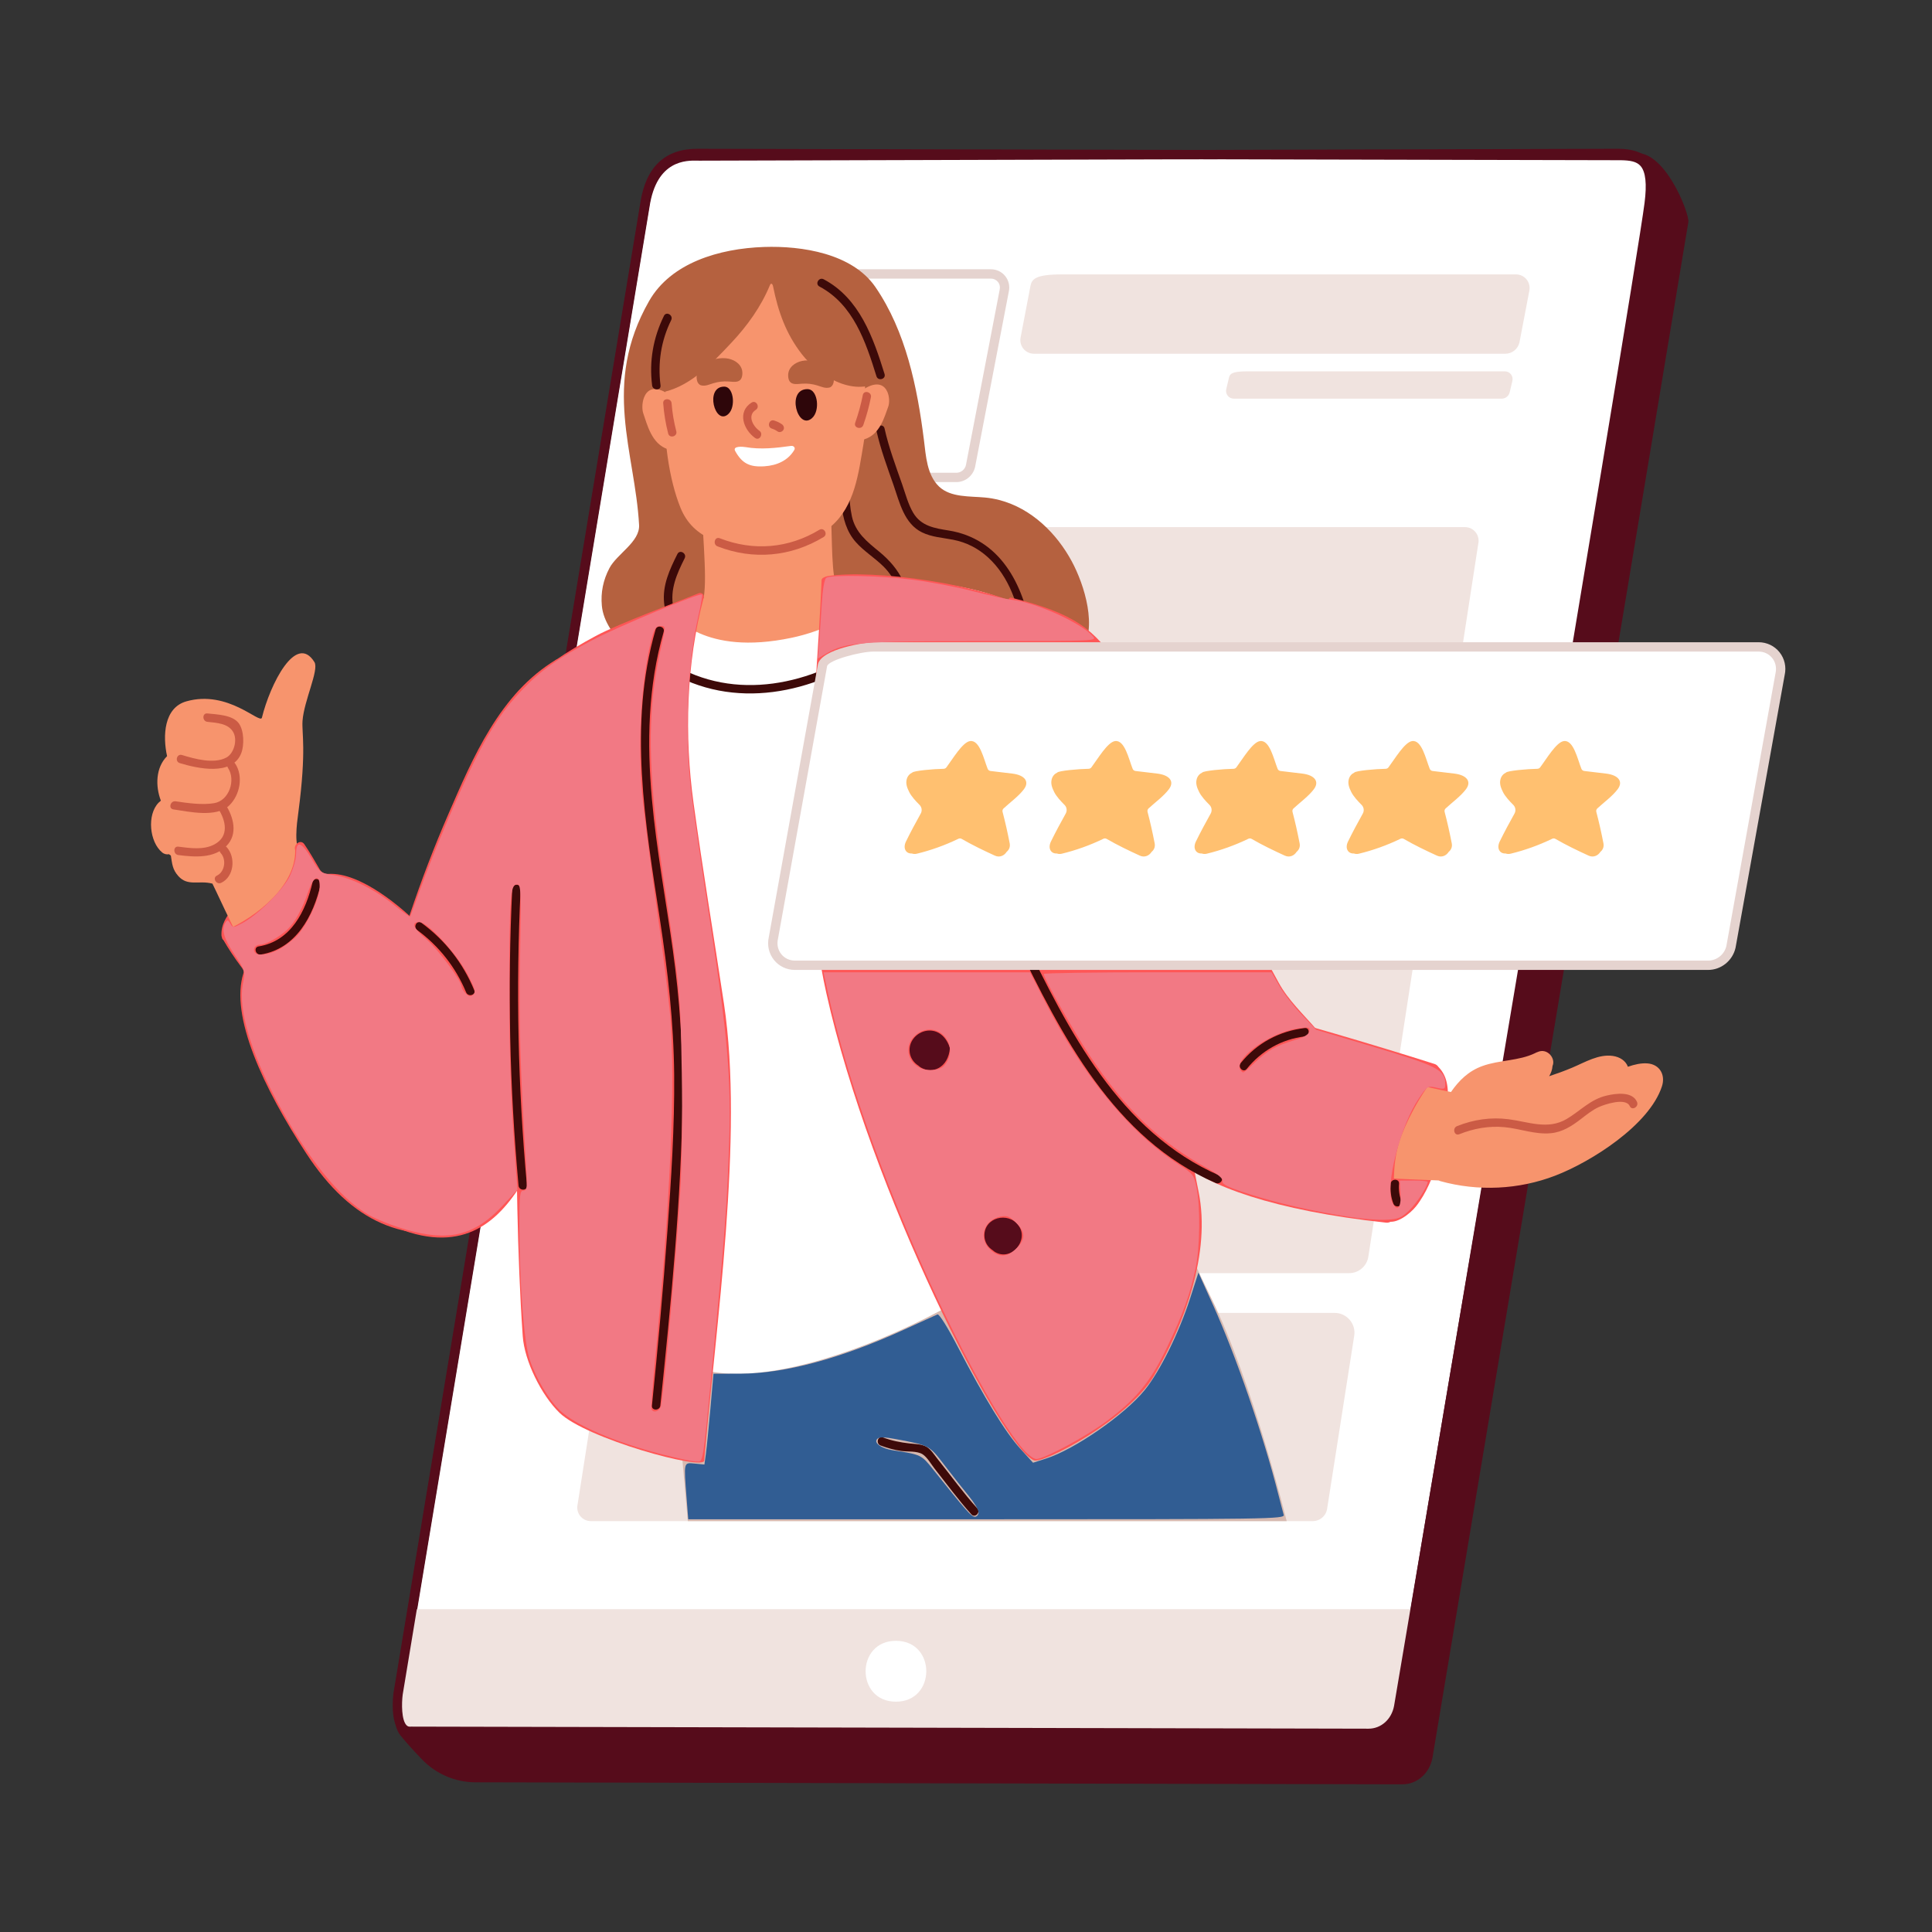 <svg xmlns="http://www.w3.org/2000/svg" id="svg154" version="1.0" preserveAspectRatio="xMidYMid meet" height="1080" viewBox="0 0 810 810" zoomAndPan="magnify" width="1080">
  
  <rect x="0" y="0" width="810" height="810" fill="#333333" stroke="none"/>
  
  <defs id="defs8">
    <clipPath id="768410cb0c">
      <path id="path2" clip-rule="nonzero" d="M 165 64 L 708 64 L 708 748.082 L 165 748.082 Z M 165 64"></path>
    </clipPath>
    <clipPath id="88c2e25f43">
      <path id="path5" clip-rule="nonzero" d="M 322 269.168 L 748.516 269.168 L 748.516 407 L 322 407 Z M 322 269.168"></path>
    </clipPath>
  </defs>
  <g id="g12" clip-path="url(#768410cb0c)">
    <path id="path10" fill-rule="nonzero" fill-opacity="1" d="M 707.844 93.145 C 702.242 127.621 600.781 735.879 600.57 736.98 C 599.34 743.504 594.102 748.098 587.953 748.082 L 199.309 747.238 C 190.891 747.223 182.852 743.777 177.004 737.719 C 173.797 734.395 170.402 730.711 167.859 727.539 C 165.074 724.066 164.34 717.195 166.617 704.156 L 287.586 92.234 C 288.227 88.621 291.738 85.703 295.426 85.711 L 684.738 64.328 C 697.629 61.852 708.43 89.52 707.844 93.145" fill="#560c1b"></path>
  </g>
  <path id="path14" fill-rule="nonzero" fill-opacity="1" d="M 693.027 76.641 C 691.934 103.777 628.906 461.848 600.699 630.969 C 597.992 647.141 595.582 661.559 593.551 673.734 C 589.09 700.52 586.422 716.5 586.383 716.672 C 585.156 723.203 579.91 727.789 573.758 727.77 L 172.465 726.902 C 168.109 726.883 166.902 711.152 166.902 711.152 L 270.387 86.406 C 273.77 63.965 289.453 65.387 293.133 65.406 L 678.527 64.328 C 682.207 64.352 693.5 64.941 693.027 76.641" fill="#ffffff"></path>
  <path id="path16" fill-rule="nonzero" fill-opacity="1" d="M 168.871 711.238 C 169.406 717.82 171.164 724.445 172.52 724.953 L 573.766 725.812 C 579.027 725.812 583.406 721.91 584.457 716.312 C 584.582 715.668 587.504 698.129 591.617 673.414 C 593.652 661.238 596.062 646.816 598.766 630.648 C 607.75 576.789 620.105 504.707 633.18 428.395 C 659.973 272.086 690.332 94.93 691.07 76.559 L 693.027 76.637 L 691.07 76.559 C 691.195 73.551 690.477 71.277 688.883 69.605 C 686.832 67.461 683.25 66.309 678.516 66.285 L 293.141 67.363 L 292.504 67.352 C 287.785 67.242 275.289 67 272.32 86.695 Z M 573.801 729.73 C 573.75 729.73 172.461 728.859 172.461 728.859 C 167.098 728.832 165.453 717.848 164.953 711.305 C 164.941 711.148 164.945 710.988 164.973 710.84 L 268.457 86.086 C 270.762 70.789 278.906 63.152 292.582 63.441 L 293.145 63.449 L 678.52 62.375 C 684.441 62.406 688.875 63.934 691.711 66.902 C 694.047 69.348 695.145 72.648 694.984 76.719 C 694.23 95.34 665.16 264.992 637.039 429.055 C 623.961 505.363 611.609 577.445 602.629 631.289 C 599.922 647.465 597.512 661.883 595.48 674.055 C 588.672 714.93 588.328 716.945 588.285 717.141 C 586.898 724.512 580.941 729.73 573.801 729.73" fill="#560c1b"></path>
  <path id="path18" fill-rule="nonzero" fill-opacity="1" d="M 565.617 533.777 C 569.637 533.777 573.059 530.848 573.684 526.879 L 619.758 228.039 C 620.586 224.398 617.891 220.996 614.18 220.996 L 318.859 220.996 C 307.594 220.996 306.219 222.98 305.59 225.738 L 259.551 524.359 C 258.773 529.305 262.602 533.777 267.613 533.777 L 565.617 533.777" fill="#f0e3df"></path>
  <path id="path20" fill-rule="nonzero" fill-opacity="1" d="M 567.762 560.031 L 556.336 633.004 C 555.691 635.766 553.223 637.738 550.422 637.738 L 247.734 637.738 C 244.02 637.738 241.34 634.348 242.168 630.695 L 253.633 557.477 C 254.258 553.426 257.75 550.434 261.859 550.434 L 559.539 550.434 C 564.648 550.434 568.555 555.004 567.762 560.031" fill="#f0e3df"></path>
  <path id="path22" fill-rule="nonzero" fill-opacity="1" d="M 172.816 674.652 L 166.906 710.102 C 166.906 710.102 161.875 725.652 172.461 725.844 L 573.77 726.715 C 579.914 726.727 585.152 722.137 586.375 715.703 C 586.418 715.438 588.953 700.25 593.227 674.652 L 172.816 674.652" fill="#f0e3df"></path>
  <path id="path24" fill-rule="nonzero" fill-opacity="1" d="M 375.66 687.918 C 358.715 687.883 358.633 713.406 375.602 713.441 C 392.547 713.477 392.629 687.961 375.66 687.918" fill="#ffffff"></path>
  <path id="path26" fill-rule="nonzero" fill-opacity="1" d="M 172.461 723.891 C 172.469 723.891 573.773 724.758 573.773 724.758 C 579.02 724.758 583.402 720.848 584.461 715.25 C 585.332 710.375 685.047 119.961 689.488 85.055 C 690.5 77.121 689.953 72.074 687.832 69.613 C 686.168 67.691 683.461 67.25 679.637 67.176 L 292.633 66.293 C 288.344 66.234 275.316 66.086 272.332 85.641 L 168.84 710.422 C 168.336 714.219 168.316 721.156 170.441 723.324 C 170.918 723.809 171.473 723.992 172.246 723.898 C 172.316 723.895 172.391 723.891 172.461 723.891 Z M 573.797 728.668 C 573.766 728.668 172.562 727.801 172.562 727.801 C 170.641 727.977 168.941 727.383 167.645 726.062 C 163.504 721.832 164.805 711.059 164.969 709.844 L 268.465 85.031 C 270.785 69.848 278.949 62.254 292.68 62.379 L 293.141 62.383 L 679.676 63.266 C 683.555 63.34 687.898 63.707 690.793 67.055 C 693.727 70.449 694.547 76.324 693.375 85.543 C 689.242 117.988 589.055 712.047 588.309 715.977 C 586.895 723.453 580.93 728.668 573.797 728.668" fill="#560c1b"></path>
  <path id="path28" fill-rule="nonzero" fill-opacity="1" d="M 415.445 114.852 L 338.82 114.852 C 336.008 114.852 326.18 116.832 325.551 119.586 L 311.406 193.121 C 310.578 196.766 313.27 200.164 316.984 200.164 L 400.973 200.164 C 403.781 200.164 406.258 198.184 406.879 195.43 L 421.027 121.891 C 421.855 118.246 419.164 114.852 415.445 114.852" fill="#ffffff"></path>
  <path id="path30" fill-rule="nonzero" fill-opacity="1" d="M 338.82 116.805 C 335.598 116.805 328.242 118.801 327.414 120.141 L 313.328 193.492 C 313.051 194.715 313.312 195.902 314.035 196.809 C 314.746 197.695 315.82 198.207 316.984 198.207 L 400.973 198.207 C 402.867 198.207 404.551 196.855 404.973 194.996 L 419.105 121.523 C 419.383 120.297 419.121 119.113 418.398 118.207 C 417.688 117.32 416.613 116.805 415.445 116.805 Z M 400.973 202.117 L 316.984 202.117 C 314.625 202.117 312.434 201.074 310.973 199.246 C 309.508 197.406 308.969 195.016 309.5 192.688 L 323.629 119.219 C 324.738 114.336 337.48 112.891 338.82 112.891 L 415.445 112.891 C 417.809 112.891 420 113.941 421.457 115.77 C 422.926 117.609 423.465 120 422.934 122.324 L 408.805 195.797 C 407.965 199.488 404.676 202.117 400.973 202.117" fill="#e5d3cf"></path>
  <path id="path32" fill-rule="nonzero" fill-opacity="1" d="M 418.926 209.629 C 417.008 209.133 415.027 208.781 412.992 208.59 C 406.602 207.984 398.586 208.629 393.719 204.008 C 388.582 199.125 388.191 191.078 387.359 184.449 C 384.586 162.387 379.812 139.004 367.035 120.371 C 357.34 106.234 336.195 103.008 320.316 103.543 C 301.496 104.184 281.258 110.211 272.125 126.23 C 252.203 161.188 266.258 189.531 267.938 220.094 C 268.328 227.195 258.645 232.23 255.516 238.172 C 252.883 243.168 251.812 248.398 252.328 253.961 C 253.539 267.156 270.223 277.836 278.195 288.316 C 279.328 289.805 281.102 290.062 282.578 289.602 C 293.258 296.082 308.723 295.875 320.699 296.633 C 342.062 297.98 363.535 297.867 384.879 296.305 C 396.816 295.434 408.836 294.895 420.617 292.762 C 430.871 290.906 444.547 288.203 449.828 278.766 C 450.445 277.664 450.945 276.492 451.699 275.469 C 452.18 274.82 452.754 274.242 453.215 273.578 C 460.367 263.27 454.648 245.207 449.359 235.371 C 443.102 223.742 432.523 213.125 418.926 209.629" fill="#b5613f"></path>
  <path id="path34" fill-rule="nonzero" fill-opacity="1" d="M 381.379 249.281 C 336.82 237.363 288.711 244.844 252.113 273.59 C 251.105 274.379 250.664 275.309 250.598 276.227 C 244.652 284.395 256.234 304.633 260.387 311.074 C 271.609 328.496 289.398 344.406 309.793 349.82 C 359.992 363.145 378.652 294.5 382.91 257.039 C 385.258 254.965 385.32 250.336 381.379 249.281" fill="#f7946d"></path>
  <path id="path36" fill-rule="nonzero" fill-opacity="1" d="M 292.5 187.992 C 293.367 201.797 294.371 215.512 295.113 229.23 C 295.629 238.738 295.836 245.539 295.043 250.566 C 294.246 255.594 291.426 258.445 288.371 260.832 C 298.223 270.324 318.195 269.711 330.891 267.684 C 342.484 265.836 354.66 258.957 361.902 249.695 C 359.496 248.82 355.938 247.793 353.621 247.145 C 352.016 246.699 350.766 245.539 350.262 244.043 C 348.367 238.391 348.961 219.203 348.082 211.77 C 346.727 200.266 344 197.789 342.801 186.27 C 342.707 185.375 342.176 184.77 341.508 184.398 C 337.438 175.914 327.82 174.809 318.879 175.938 C 310.02 177.059 297.527 177.477 291.023 183.961 C 289.438 185.547 290.785 187.672 292.5 187.992" fill="#f7946d"></path>
  <path id="path38" fill-rule="nonzero" fill-opacity="1" d="M 635.566 115.043 L 445.309 115.043 C 434.043 115.043 432.668 117.027 432.043 119.781 L 427.934 141.262 C 427.105 144.906 429.797 148.305 433.516 148.305 L 631.129 148.305 C 633.938 148.305 636.414 146.32 637.039 143.566 L 641.145 122.086 C 641.973 118.441 639.281 115.043 635.566 115.043" fill="#f0e3df"></path>
  <path id="path40" fill-rule="nonzero" fill-opacity="1" d="M 630.906 155.688 L 522.781 155.688 C 516.379 155.688 515.598 156.816 515.242 158.383 L 514.117 163.141 C 513.645 165.211 515.176 167.141 517.289 167.141 L 629.594 167.141 C 631.191 167.141 632.594 166.012 632.953 164.449 L 634.074 159.691 C 634.547 157.621 633.016 155.688 630.906 155.688" fill="#f0e3df"></path>
  <path id="path42" fill-rule="nonzero" fill-opacity="1" d="M 507.676 543.918 C 496.75 521.715 487.562 498.438 474.078 477.926 C 472.605 475.719 470.371 475.094 468.32 475.496 C 436.109 444.922 407.289 414.926 360.145 416.488 C 341.395 417.094 322.887 423.52 307.664 434.5 C 302.016 438.539 284.582 451.727 284.918 461.48 C 284.695 462.039 284.562 462.641 284.516 463.332 C 283.355 489.664 278.117 516.961 280.461 543.918 C 283.32 576.48 285.273 604.332 288.371 637.738 L 539.438 637.738 C 539.438 637.738 525.242 579.625 507.676 543.918" fill="#d6b9b0"></path>
  <path id="path44" fill-rule="nonzero" fill-opacity="1" d="M 367.457 180.582 C 369.18 188.363 372.027 195.934 374.645 203.445 C 377.172 210.703 379.078 219.555 386.605 223.219 C 390.688 225.207 395.273 225.434 399.66 226.301 C 405.133 227.375 409.996 229.852 414.133 233.594 C 423.277 241.863 426.984 253.934 428.941 265.734 C 429.312 267.969 432.707 267.023 432.34 264.801 C 429.039 244.887 419.277 225.875 397.707 222.406 C 391.805 221.461 386.168 220.574 382.852 214.969 C 380.727 211.367 379.613 207.012 378.238 203.07 C 375.551 195.375 372.617 187.617 370.855 179.648 C 370.367 177.434 366.969 178.371 367.457 180.582" fill="#3d0a09"></path>
  <path id="path46" fill-rule="nonzero" fill-opacity="1" d="M 284.008 232.273 C 280.762 238.746 277.645 245.414 278.438 252.852 C 279.227 260.285 283.297 266.855 287.223 273.02 C 288.434 274.926 291.484 273.16 290.262 271.242 C 286.98 266.086 283.438 260.641 282.262 254.551 C 280.82 247.105 283.789 240.559 287.051 234.051 C 288.062 232.031 285.023 230.246 284.008 232.273" fill="#3d0a09"></path>
  <path id="path48" fill-rule="nonzero" fill-opacity="1" d="M 352.188 194.18 C 352.707 205.035 351.055 218.57 358.82 227.293 C 362.258 231.16 366.746 233.887 370.41 237.508 C 376.004 243.043 378.41 250.602 377.113 258.355 C 376.742 260.57 380.137 261.523 380.508 259.289 C 382.457 247.664 377.457 238.535 368.641 231.309 C 363.543 227.137 358.641 223.277 357.164 216.488 C 355.609 209.363 356.055 201.441 355.711 194.18 C 355.605 191.922 352.082 191.91 352.188 194.18" fill="#3d0a09"></path>
  <path id="path50" fill-rule="nonzero" fill-opacity="1" d="M 359.863 141.723 C 359.301 138.93 363.465 138.938 362.379 136.34 C 356.125 121.449 341.336 115.078 326.102 113.812 C 324.953 113.715 324 113.934 323.191 114.324 C 311.617 114.48 304.598 114.246 295.688 121.98 C 274.176 140.652 275.812 189.551 285.301 212.883 C 290.797 226.402 303.719 228.867 316.676 229.609 C 327.539 230.238 338.832 228.871 348.449 220.648 C 358.406 212.129 359.93 198.418 362.023 186.148 C 364.266 173.004 362.535 154.93 359.863 141.723" fill="#f7946d"></path>
  <path id="path52" fill-rule="nonzero" fill-opacity="1" d="M 454.801 331.004 C 457.27 324.277 459.188 317.348 460.547 310.207 C 460.641 309.715 460.551 309.297 460.391 308.918 C 459.793 290.434 447.32 267.043 432.578 256.383 C 431.938 255.918 431.305 255.887 430.77 256.102 C 429.855 255.461 428.895 254.863 427.852 254.332 C 415.633 248.086 402.004 245.344 388.441 244.043 C 381.613 243.387 368.543 240.676 367.59 243.844 C 363.496 257.418 343.973 264.848 331.969 267.375 C 294.484 275.281 283.465 257.605 281.648 258.543 C 263.742 267.762 246.215 270.621 230.633 283.562 C 227.277 286.344 224.047 289.281 220.992 292.395 C 206.867 306.773 204.82 327.027 203.68 346.195 C 202.871 346.98 202.508 348.34 203.43 349.457 C 208.371 355.461 213.969 360.738 220.426 365.09 C 223.039 366.852 225.758 368.434 228.5 369.973 C 229.934 416.391 254.039 531.523 283.949 568.465 C 311.562 593.922 412.902 549.867 450.105 508.953 C 470.656 486.352 462.094 372.309 454.801 331.004" fill="#ffffff"></path>
  <path id="path54" fill-rule="nonzero" fill-opacity="1" d="M 279.574 281.066 C 307.363 298.086 341.43 290.945 366.664 272.734 C 368.484 271.418 366.73 268.363 364.887 269.695 C 340.652 287.184 308.133 294.422 281.352 278.023 C 279.414 276.836 277.641 279.883 279.574 281.066" fill="#3d0a09"></path>
  <path id="path56" fill-rule="nonzero" fill-opacity="1" d="M 502.527 499.695 C 489.758 436.902 473.156 333 448.941 273.227 C 446.895 268.176 440.715 259.797 435.93 257.203 C 411.93 244.18 365.371 238.723 347.16 241.516 C 346.223 241.66 344.496 242.262 344.457 243.164 C 342.02 301.441 333.625 358.688 346.457 416.422 C 364.871 499.285 419.812 606.961 433.516 612.262 C 437.363 613.75 472.898 595.375 483.883 576.746 C 496.723 554.973 507.707 525.168 502.527 499.695" fill="#ff5656"></path>
  <path id="path58" fill-rule="nonzero" fill-opacity="1" d="M 377.133 355.789 C 370.555 352.094 361.902 357.246 362.043 364.816 C 362.109 368.27 364.004 371.082 366.637 372.754 C 367.059 373.137 367.508 373.492 367.996 373.77 C 371.129 375.562 374.941 375.496 377.941 373.457 C 384.211 369.195 383.75 359.508 377.133 355.789" fill="#560c1b"></path>
  <path id="path60" fill-rule="nonzero" fill-opacity="1" d="M 381.328 440.359 C 381.379 443.156 382.914 445.438 385.051 446.789 C 385.391 447.102 385.754 447.387 386.148 447.613 C 390.891 450.328 397.543 447.789 398.273 439.387 C 394.246 427.281 381.172 432.004 381.328 440.359" fill="#560c1b"></path>
  <path id="path62" fill-rule="nonzero" fill-opacity="1" d="M 235.312 279.07 C 234.422 277.812 234.906 275.543 233.184 276.574 C 209.566 290.715 198.195 317.773 187.891 341.523 C 176.012 368.914 166.586 397.23 159.426 426.195 C 158.492 426.699 168.941 515.785 169.43 515.953 C 196.621 525.395 211.004 510.223 221.051 492.23 C 234.133 468.812 241.559 445.035 244.043 418.324 C 245.336 404.461 245.719 390.531 246.773 376.652 C 247.941 361.293 250.992 346.398 253.32 331.211 C 255.996 313.773 258.676 282.531 235.312 279.07" fill="#ff5656"></path>
  <path id="path64" fill-rule="nonzero" fill-opacity="1" d="M 602.859 447.121 C 602.262 446.543 601.488 446.113 601.137 446.648 C 597.844 446.02 593.652 449.855 591.816 451.977 C 587.48 456.984 585.234 463.855 583.387 470.082 C 581 478.098 579.621 486.422 579.262 494.773 C 579.094 498.691 576.246 509.395 581.047 511.77 C 585.188 513.824 591.34 508.684 593.621 505.836 C 598.02 500.332 600.809 493.117 602.945 486.473 C 605.375 478.891 606.746 470.965 607 463.004 C 607.184 457.172 607.332 451.465 602.859 447.121" fill="#ff5656"></path>
  <path id="path66" fill-rule="nonzero" fill-opacity="1" d="M 412.715 518.125 C 412.766 520.766 414.211 522.914 416.227 524.195 C 416.551 524.488 416.891 524.758 417.262 524.969 C 424.125 528.895 431.527 519.863 426.996 513.742 C 422.664 507.883 412.57 510.348 412.715 518.125" fill="#560c1b"></path>
  <path id="path68" fill-rule="nonzero" fill-opacity="1" d="M 561.719 454.129 C 562.555 436.316 544.191 426.941 536.031 411.891 C 525.074 391.691 513.984 371.566 502.762 351.512 C 490.699 329.961 482.969 300.961 469.621 280.172 C 458.973 263.59 450.273 257.148 424.113 250.617 C 422.125 250.125 422.906 253.516 422.789 254.066 C 418.293 275.82 413.312 297.535 409.301 319.391 C 405.738 338.812 414.68 372.348 422.32 389.965 C 439.66 429.945 486.723 500.211 514.773 492.961 C 528.805 489.336 561.004 469.406 561.719 454.129" fill="#ff5656"></path>
  <path id="path70" fill-rule="nonzero" fill-opacity="1" d="M 696.781 455.438 C 698.332 450.656 695.863 446.184 690.598 445.828 C 688.047 445.656 685.281 446.266 682.504 447.242 C 681.594 444.719 679.125 443.133 676.188 442.703 C 670.254 441.84 664.469 445.379 659.219 447.594 C 656.023 448.941 652.777 450.125 649.492 451.211 C 650.262 449.926 650.793 448.504 650.906 446.891 C 652.34 443.699 648.656 439.203 644.629 441.078 C 644.27 441.188 643.922 441.332 643.605 441.527 C 636.711 444.859 628.699 444.34 621.535 446.922 C 615.633 449.051 611.668 453.02 608.316 457.836 C 599.699 456.207 577.914 450.645 575.656 452.816 C 565.531 462.555 561.863 476.801 565.766 490.258 C 566.91 494.195 593.199 494.391 603.113 494.902 C 603.359 495.016 603.609 495.125 603.895 495.203 C 619.699 499.578 636.715 498.781 652.027 492.902 C 667.062 487.129 691.504 471.695 696.781 455.438" fill="#f7946d"></path>
  <path id="path72" fill-rule="nonzero" fill-opacity="1" d="M 100.062 381.074 C 99.781 380.301 98.824 379.949 98.195 380.582 C 95.031 383.758 92.559 387.723 92.867 392.359 C 92.883 392.574 92.957 392.742 93.051 392.895 C 93.004 393.57 93.566 394.348 94.445 394.16 C 96.891 393.641 100.258 393.023 101.32 390.395 C 102.457 387.578 101.023 383.715 100.062 381.074" fill="#ff5656"></path>
  <path id="path74" fill-rule="nonzero" fill-opacity="1" d="M 131.832 277.598 C 124.121 265.125 113.258 286.887 109.812 300.875 C 109.082 303.84 95.672 289.039 78.113 294.051 C 68.699 296.73 68.172 308.551 70.047 317.027 C 70.023 317.051 69.992 317.066 69.969 317.094 C 65.27 321.867 65.109 329.566 67.441 335.68 C 67.109 335.945 66.785 336.227 66.484 336.535 C 61.543 341.613 62.652 352.988 67.98 357.387 C 68.887 358.137 69.91 358.312 70.844 358.137 C 71.152 358.363 71.328 358.492 71.633 358.719 C 72.215 362.324 72.293 364.523 74.773 367.305 C 78.75 371.762 83.477 368.969 89.062 370.469 C 89.199 370.508 98.633 391.125 101.891 396.695 C 102.785 398.227 136.18 378.805 136.832 374.934 C 133.168 369.707 129.574 364.422 126.188 359.012 C 123.145 354.156 124.383 345.965 125.109 340.438 C 128.57 314.137 126.465 307.492 126.84 302.195 C 127.438 293.801 133.832 280.828 131.832 277.598" fill="#f7946d"></path>
  <path id="path76" fill-rule="nonzero" fill-opacity="1" d="M 586.555 479.031 C 588.934 471.262 595.656 458.266 602.684 450.238 C 603.902 448.844 603.258 446.652 601.492 446.09 C 575.281 437.75 539.402 427.273 532.895 426.086 C 526.715 424.953 520.246 434.855 514.137 437.562 C 507.52 440.492 504.574 449.586 502.227 455.906 C 498.547 465.809 493.434 485.711 494.16 486.383 C 505.719 497.051 533.988 507.531 581.195 512.609 C 582.922 512.793 584.473 511.445 584.477 509.707 C 584.504 498.965 583.527 488.93 586.555 479.031" fill="#ff5656"></path>
  <path id="path78" fill-rule="nonzero" fill-opacity="1" d="M 425.793 394.43 C 445.023 434.098 466.996 477.453 509.695 495.98 C 511.754 496.875 513.547 493.84 511.473 492.941 C 469.301 474.641 447.824 431.82 428.836 392.652 C 427.844 390.613 424.805 392.395 425.793 394.43" fill="#3d0a09"></path>
  <path id="path80" fill-rule="nonzero" fill-opacity="1" d="M 303.539 420.898 C 299.305 392.766 294.613 364.699 290.746 336.508 C 286.922 308.656 287.641 278.109 295.043 250.566 C 295.375 249.32 294.168 248.227 292.977 248.719 C 285.375 251.848 259.551 261.355 249.73 266.648 C 238.066 272.941 226.426 280.211 217.16 290.02 C 202.887 305.129 190.336 350.387 186.148 364.824 C 185.664 366.508 187.066 367.586 188.418 367.566 C 188.875 368.375 216.082 393.062 217.312 392.578 C 217.395 400.668 214.457 492.984 219.164 560.215 C 219.891 570.59 226.938 584.867 234.547 592.293 C 245.711 603.188 294.891 616.613 295.25 612.379 C 300.016 556.258 311.891 476.367 303.539 420.898" fill="#ff5656"></path>
  <path id="path82" fill-rule="nonzero" fill-opacity="1" d="M 737.297 271.219 L 366.301 271.219 C 361.762 271.219 345.863 274.422 344.852 278.871 L 324.238 393.309 C 322.895 399.195 327.25 404.691 333.258 404.691 L 716.148 404.691 C 720.691 404.691 724.691 401.484 725.703 397.035 L 746.316 282.598 C 747.66 276.707 743.305 271.219 737.297 271.219" fill="#ffffff"></path>
  <g id="g86" clip-path="url(#88c2e25f43)">
    <path id="path84" fill-rule="nonzero" fill-opacity="1" d="M 366.301 273.172 C 360.754 273.172 347.344 276.738 346.762 279.305 L 326.164 393.656 C 325.637 395.977 326.145 398.262 327.539 400.012 C 328.922 401.742 331.004 402.734 333.258 402.734 L 716.148 402.734 C 719.773 402.734 722.988 400.152 723.793 396.602 L 744.395 282.25 C 744.918 279.93 744.41 277.641 743.016 275.895 C 741.633 274.164 739.547 273.172 737.297 273.172 Z M 716.148 406.645 L 333.258 406.645 C 329.809 406.645 326.609 405.117 324.48 402.453 C 322.34 399.77 321.555 396.277 322.328 392.875 L 342.926 278.523 C 344.43 271.906 363.27 269.258 366.301 269.258 L 737.297 269.258 C 740.746 269.258 743.945 270.789 746.074 273.453 C 748.215 276.137 749.004 279.629 748.227 283.031 L 727.629 397.379 C 726.402 402.785 721.582 406.645 716.148 406.645" fill="#e5d3cf"></path>
  </g>
  <path id="path88" fill-rule="nonzero" fill-opacity="1" d="M 211.488 442.406 C 198.914 425.359 191.711 404.375 177.012 389.113 C 168.762 380.543 151.051 365.531 137.578 366.391 C 136.133 366.48 134.766 365.77 134.047 364.516 C 132.398 361.645 129.469 356.633 127.586 353.941 C 125.992 351.656 122.898 354.098 123.762 356.426 C 124.016 371.438 107.762 384.223 94.566 390.117 C 93.523 390.586 93.172 391.484 93.281 392.352 C 93.18 392.805 93.203 393.309 93.516 393.855 C 95.773 397.762 98.258 401.52 100.965 405.129 C 101.578 405.945 102.406 406.953 102.094 407.926 C 96.223 425.996 110.652 456.48 128.461 483.664 C 147.434 512.625 169.98 522.207 199.336 514.906 C 202.047 514.23 205.785 494.188 208.117 487.688 C 212.945 474.246 214.047 459.996 211.707 445.934 C 211.664 445.676 211.547 445.492 211.406 445.348 C 212.023 444.551 212.246 443.434 211.488 442.406" fill="#ff5656"></path>
  <path id="path90" fill-rule="nonzero" fill-opacity="1" d="M 214.762 372.633 C 212.734 414.125 213.617 455.703 217.402 497.078 C 217.609 499.316 221.133 499.336 220.926 497.078 C 217.137 455.703 216.254 414.125 218.281 372.633 C 218.391 370.367 214.871 370.371 214.762 372.633" fill="#3d0a09"></path>
  <path id="path92" fill-rule="nonzero" fill-opacity="1" d="M 546.996 431.012 C 536.363 432.289 526.941 437.316 520.191 445.672 C 518.781 447.422 521.258 449.93 522.684 448.164 C 528.805 440.586 537.289 435.699 546.996 434.535 C 549.215 434.27 549.246 430.742 546.996 431.012" fill="#3d0a09"></path>
  <path id="path94" fill-rule="nonzero" fill-opacity="1" d="M 686.312 461.961 C 684.297 457.453 677.465 458.43 673.625 459.312 C 666.832 460.863 662.59 465.727 656.836 469.133 C 648.961 473.801 640.828 470.332 632.516 469.25 C 625.105 468.285 617.773 469.363 610.863 472.141 C 608.781 472.977 609.691 476.387 611.797 475.539 C 617.883 473.09 624.305 471.945 630.859 472.578 C 637.316 473.195 643.594 475.727 650.152 475.109 C 655.07 474.648 658.941 472.129 662.758 469.199 C 665.137 467.371 667.492 465.445 670.238 464.172 C 672.609 463.066 681.602 460.004 683.277 463.738 C 684.199 465.805 687.234 464.016 686.312 461.961" fill="#cb5b45"></path>
  <path id="path96" fill-rule="nonzero" fill-opacity="1" d="M 583.031 496.312 C 582.797 499.137 583.176 501.938 584.156 504.602 C 584.93 506.707 588.34 505.797 587.555 503.664 C 586.668 501.262 586.344 498.859 586.555 496.312 C 586.738 494.055 583.215 494.066 583.031 496.312" fill="#3d0a09"></path>
  <path id="path98" fill-rule="nonzero" fill-opacity="1" d="M 75.359 319.934 C 82.762 322.184 97.363 325.48 101.141 315.785 C 102.453 312.414 102.34 306.285 100.113 303.246 C 97.496 299.684 90.895 299.543 86.961 299.113 C 84.707 298.871 84.727 302.395 86.961 302.637 C 90.727 303.047 95.785 303.234 97.84 307.051 C 99.648 310.41 98.035 315.941 94.895 317.613 C 89.598 320.426 81.625 318.16 76.293 316.539 C 74.121 315.879 73.191 319.273 75.359 319.934" fill="#cb5b45"></path>
  <path id="path100" fill-rule="nonzero" fill-opacity="1" d="M 72.699 339.348 C 79.316 340.32 90.766 342.91 96.137 337.668 C 100.605 333.305 102.117 325.457 98.625 320.168 C 97.379 318.285 94.328 320.047 95.582 321.945 C 98.961 327.055 96.078 335.699 89.766 336.734 C 84.633 337.574 78.723 336.699 73.633 335.953 C 71.418 335.629 70.461 339.02 72.699 339.348" fill="#cb5b45"></path>
  <path id="path102" fill-rule="nonzero" fill-opacity="1" d="M 74.773 358.484 C 81.562 359.344 89.699 360.016 94.961 354.648 C 99.867 349.648 97.887 342.512 94.547 337.27 C 93.332 335.363 90.281 337.129 91.504 339.047 C 94.727 344.102 96.168 350.668 89.887 354.023 C 85.328 356.453 79.664 355.582 74.773 354.965 C 72.531 354.68 72.555 358.207 74.773 358.484" fill="#cb5b45"></path>
  <path id="path104" fill-rule="nonzero" fill-opacity="1" d="M 369.184 606.031 C 371.992 607.078 374.828 607.887 377.805 608.32 C 380.457 608.707 384.469 608.246 386.781 609.695 C 388.754 610.941 390.41 613.93 391.82 615.723 C 396.898 622.152 401.762 628.805 407.246 634.902 C 408.766 636.594 411.25 634.094 409.738 632.414 C 403.797 625.809 398.59 618.57 393.047 611.633 C 391.738 610 390.371 607.746 388.531 606.637 C 386.496 605.41 383.641 605.434 381.375 605.176 C 377.418 604.727 373.855 604.031 370.121 602.633 C 367.992 601.84 367.074 605.246 369.184 606.031" fill="#3d0a09"></path>
  <path id="path106" fill-rule="nonzero" fill-opacity="1" d="M 341.34 151.387 C 339.625 151.051 337.824 150.988 336.203 151.336 C 333.41 151.938 330.281 153.992 330.441 157.625 C 330.621 161.73 333.707 161.043 336.328 160.863 C 338.465 160.711 340.551 160.957 342.621 161.59 C 344.309 162.102 345.992 162.93 347.762 162.473 C 348.566 162.262 349.176 161.484 349.406 160.625 C 350.504 156.566 347.266 153.477 344.184 152.238 C 343.297 151.883 342.332 151.586 341.34 151.387" fill="#b5613f"></path>
  <path id="path108" fill-rule="nonzero" fill-opacity="1" d="M 300.344 150.441 C 302.062 150.102 303.863 150.035 305.48 150.387 C 308.273 150.996 311.402 153.051 311.242 156.695 C 311.066 160.809 307.977 160.125 305.359 159.941 C 303.223 159.793 301.137 160.039 299.066 160.672 C 297.375 161.188 295.691 162.02 293.926 161.555 C 293.117 161.348 292.512 160.566 292.277 159.707 C 291.184 155.633 294.418 152.535 297.504 151.289 C 298.391 150.934 299.352 150.641 300.344 150.441" fill="#b5613f"></path>
  <path id="path110" fill-rule="nonzero" fill-opacity="1" d="M 274.855 263.938 C 263.309 303.805 270.508 345.234 276.648 385.352 C 279.965 407.031 282.457 428.684 282.648 450.637 C 282.836 472.438 281.418 494.211 279.824 515.941 C 278.023 540.418 275.848 564.867 273.328 589.289 C 273.094 591.539 276.621 591.523 276.852 589.289 C 281.266 546.488 285.648 503.293 286.152 460.238 C 286.395 439.57 284.977 419.082 282.137 398.617 C 279.195 377.426 275.23 356.359 273.32 335.035 C 271.215 311.523 271.645 287.688 278.254 264.871 C 278.883 262.691 275.488 261.762 274.855 263.938" fill="#3d0a09"></path>
  <path id="path112" fill-rule="nonzero" fill-opacity="1" d="M 356.078 122.023 C 346.188 109.469 333.23 105.996 316.719 108.656 C 305.254 110.504 294.605 115.559 285.77 123.098 C 281.672 126.59 277.957 130.621 276.066 135.738 C 273.422 142.91 274.398 150.75 275.375 158.137 C 275.391 158.273 274.664 164.902 275.945 164.734 C 288.57 163.039 298.16 152.699 306.633 143.695 C 313.34 136.562 319.066 128.574 322.773 119.598 C 323.238 118.469 323.879 118.898 324.121 120.094 C 326.242 130.629 329.516 139.941 336.207 148.527 C 343.145 157.426 357.352 166.441 368.727 159.977 C 369.195 160.812 364.266 132.418 356.078 122.023" fill="#b5613f"></path>
  <path id="path114" fill-rule="nonzero" fill-opacity="1" d="M 372.086 164.414 C 370.945 161.668 368.258 159.777 363.145 162.555 C 362.742 162.77 362.383 163.004 362.023 163.238 C 361.875 163.98 361.68 164.727 361.469 165.469 C 361.047 171.531 358.344 177.391 355.852 183.273 C 357.16 184.477 360.105 184.855 362.277 184.215 C 369.023 182.23 370.848 174.555 372.391 170.52 C 372.926 169.102 372.957 166.508 372.086 164.414" fill="#f7946d"></path>
  <path id="path116" fill-rule="nonzero" fill-opacity="1" d="M 280.754 165.633 C 280.27 165.27 279.75 164.918 279.184 164.59 C 273.941 161.543 271.188 163.617 270.016 166.637 C 269.125 168.934 269.156 171.781 269.707 173.332 C 271.285 177.766 273.156 186.188 280.074 188.363 C 281.668 188.867 283.672 188.793 285.18 188.223 C 282.207 180.805 279.973 173.238 280.754 165.633" fill="#f7946d"></path>
  <path id="path118" fill-rule="nonzero" fill-opacity="1" d="M 342.465 168.246 C 342.203 166.121 341.152 163.113 338.43 163.145 C 329.574 163.242 334.359 180.508 340.371 175.371 C 342.305 173.719 342.754 170.598 342.465 168.246" fill="#2e060a"></path>
  <path id="path120" fill-rule="nonzero" fill-opacity="1" d="M 307.219 166.918 C 306.984 164.91 306.031 162.062 303.527 162.098 C 295.398 162.223 299.734 178.547 305.27 173.668 C 307.051 172.094 307.473 169.141 307.219 166.918" fill="#2e060a"></path>
  <path id="path122" fill-rule="nonzero" fill-opacity="1" d="M 331.691 186.945 C 325.379 187.828 318.895 188.559 312.555 187.449 C 311.578 187.277 306.98 186.848 308.238 189.109 C 311.109 194.285 314.293 195.914 320.5 195.496 C 325.742 195.145 330.402 193.078 333.02 188.633 C 333.566 187.711 332.707 186.805 331.691 186.945" fill="#ffffff"></path>
  <path id="path124" fill-rule="nonzero" fill-opacity="1" d="M 315.086 168.793 C 308.996 172.672 311.691 180.16 316.59 183.637 C 318.441 184.949 320.207 181.898 318.371 180.598 C 315.684 178.691 313.18 174.184 316.863 171.836 C 318.77 170.617 317.004 167.566 315.086 168.793" fill="#cb5b45"></path>
  <path id="path126" fill-rule="nonzero" fill-opacity="1" d="M 323.613 179.695 C 324.492 179.969 325.266 180.371 326.016 180.898 C 326.793 181.445 327.977 181.039 328.426 180.266 C 328.941 179.383 328.574 178.406 327.793 177.855 C 326.805 177.16 325.711 176.656 324.551 176.301 C 322.379 175.641 321.449 179.039 323.613 179.695" fill="#cb5b45"></path>
  <path id="path128" fill-rule="nonzero" fill-opacity="1" d="M 361.742 165.613 C 360.953 169.578 359.891 173.457 358.543 177.266 C 357.789 179.406 361.191 180.332 361.941 178.207 C 363.289 174.395 364.348 170.516 365.137 166.551 C 365.578 164.336 362.18 163.391 361.742 165.613" fill="#cb5b45"></path>
  <path id="path130" fill-rule="nonzero" fill-opacity="1" d="M 278.047 169.066 C 278.375 173.363 279.062 177.586 280.141 181.758 C 280.707 183.949 284.105 183.02 283.539 180.824 C 282.539 176.957 281.875 173.051 281.57 169.066 C 281.398 166.824 277.875 166.801 278.047 169.066" fill="#cb5b45"></path>
  <path id="path132" fill-rule="nonzero" fill-opacity="1" d="M 343.562 120.129 C 357.766 127.672 362.973 143.328 367.457 157.746 C 368.129 159.906 371.531 158.98 370.855 156.809 C 366.094 141.512 360.383 125.078 345.34 117.09 C 343.34 116.027 341.559 119.062 343.562 120.129" fill="#3d0a09"></path>
  <path id="path134" fill-rule="nonzero" fill-opacity="1" d="M 278.363 132.422 C 273.859 141.586 272.121 151.453 273.406 161.594 C 273.688 163.809 277.211 163.836 276.93 161.594 C 275.723 152.07 277.16 142.832 281.402 134.199 C 282.398 132.172 279.363 130.387 278.363 132.422" fill="#3d0a09"></path>
  <path id="path136" fill-rule="nonzero" fill-opacity="1" d="M 343.527 222.117 C 330.59 229.957 315.824 231.164 301.754 225.664 C 299.641 224.84 298.727 228.242 300.816 229.062 C 315.738 234.891 331.621 233.453 345.305 225.152 C 347.242 223.984 345.473 220.938 343.527 222.117" fill="#cb5b45"></path>
  <path id="path138" fill-rule="nonzero" fill-opacity="1" d="M 131.059 369.797 C 128.25 381.965 121.992 394.598 108.418 396.785 C 106.188 397.145 107.137 400.539 109.355 400.184 C 124.098 397.805 131.387 384.02 134.453 370.73 C 134.961 368.523 131.566 367.586 131.059 369.797" fill="#3d0a09"></path>
  <path id="path140" fill-rule="nonzero" fill-opacity="1" d="M 174.898 389.93 C 184.031 396.621 191.09 405.594 195.422 416.059 C 196.277 418.121 199.688 417.215 198.82 415.121 C 194.102 403.723 186.633 394.184 176.676 386.887 C 174.848 385.547 173.09 388.602 174.898 389.93" fill="#3d0a09"></path>
  <path id="path142" fill-rule="nonzero" fill-opacity="1" d="M 429.277 330.898 C 431.727 327.637 429.57 325.02 424.645 324.359 C 423.391 324.195 417.281 323.496 415.273 323.238 C 414.746 323.172 414.293 322.84 414.09 322.344 C 412.445 318.27 410.793 310.125 406.703 310.699 C 403.555 311.141 399.449 318.18 396.773 321.738 C 396.492 322.113 396.059 322.316 395.59 322.324 C 391.5 322.379 382.988 323.129 382.453 323.918 C 381.355 324.438 380.512 325.363 380.156 326.668 C 379.629 328.602 380.359 330.406 381.219 332.113 C 382.078 333.824 383.867 335.824 385.512 337.445 C 386.48 338.406 386.691 339.891 386.027 341.082 C 383.863 344.973 381.828 348.723 379.844 352.785 C 378.41 355.719 379.871 357.965 382.289 357.824 C 382.898 358.047 383.598 358.113 384.383 357.922 C 390.242 356.508 396.164 354.398 401.82 351.66 C 402.262 351.449 402.77 351.465 403.191 351.711 C 407.652 354.297 412.367 356.562 417.117 358.734 C 419.176 359.676 421.105 358.652 422.039 357.141 C 423.004 356.355 423.617 355.121 423.32 353.578 C 422.469 349.18 421.488 344.762 420.332 340.387 C 420.191 339.859 420.359 339.301 420.762 338.93 C 423.48 336.426 427.094 333.793 429.277 330.898" fill="#ffc070"></path>
  <path id="path144" fill-rule="nonzero" fill-opacity="1" d="M 490.059 330.898 C 492.512 327.637 490.355 325.02 485.426 324.359 C 484.172 324.195 478.066 323.496 476.059 323.238 C 475.527 323.172 475.074 322.84 474.875 322.344 C 473.23 318.27 471.574 310.125 467.488 310.699 C 464.34 311.141 460.234 318.18 457.559 321.738 C 457.277 322.113 456.84 322.316 456.371 322.324 C 452.285 322.379 443.773 323.129 443.234 323.918 C 442.141 324.438 441.297 325.363 440.941 326.668 C 440.41 328.602 441.145 330.406 442 332.113 C 442.859 333.824 444.652 335.824 446.293 337.445 C 447.266 338.406 447.473 339.891 446.812 341.082 C 444.645 344.973 442.613 348.723 440.625 352.785 C 439.191 355.719 440.656 357.965 443.074 357.824 C 443.68 358.047 444.379 358.113 445.164 357.922 C 451.023 356.508 456.945 354.398 462.605 351.66 C 463.043 351.449 463.555 351.465 463.977 351.711 C 468.438 354.297 473.148 356.562 477.898 358.734 C 479.961 359.676 481.891 358.652 482.824 357.141 C 483.789 356.355 484.402 355.121 484.102 353.578 C 483.25 349.18 482.27 344.762 481.117 340.387 C 480.977 339.859 481.141 339.301 481.547 338.93 C 484.262 336.426 487.879 333.793 490.059 330.898" fill="#ffc070"></path>
  <path id="path146" fill-rule="nonzero" fill-opacity="1" d="M 550.836 330.898 C 553.285 327.637 551.133 325.02 546.203 324.359 C 544.949 324.195 538.844 323.496 536.832 323.238 C 536.305 323.172 535.852 322.84 535.652 322.344 C 534.008 318.27 532.348 310.125 528.262 310.699 C 525.117 311.141 521.012 318.18 518.336 321.738 C 518.055 322.113 517.617 322.316 517.148 322.324 C 513.059 322.379 504.551 323.129 504.012 323.918 C 502.918 324.438 502.074 325.363 501.719 326.668 C 501.188 328.602 501.922 330.406 502.777 332.113 C 503.637 333.824 505.426 335.824 507.07 337.445 C 508.043 338.406 508.25 339.891 507.59 341.082 C 505.422 344.973 503.387 348.723 501.402 352.785 C 499.969 355.719 501.434 357.965 503.852 357.824 C 504.457 358.047 505.156 358.113 505.941 357.922 C 511.801 356.508 517.719 354.398 523.383 351.66 C 523.824 351.449 524.332 351.465 524.75 351.711 C 529.211 354.297 533.926 356.562 538.676 358.734 C 540.734 359.676 542.664 358.652 543.602 357.141 C 544.566 356.355 545.18 355.121 544.879 353.578 C 544.027 349.18 543.047 344.762 541.895 340.387 C 541.754 339.859 541.918 339.301 542.324 338.93 C 545.039 336.426 548.652 333.793 550.836 330.898" fill="#ffc070"></path>
  <path id="path148" fill-rule="nonzero" fill-opacity="1" d="M 614.609 330.898 C 617.066 327.637 614.906 325.02 609.977 324.359 C 608.727 324.195 602.617 323.496 600.609 323.238 C 600.082 323.172 599.625 322.84 599.43 322.344 C 597.781 318.27 596.129 310.125 592.043 310.699 C 588.895 311.141 584.785 318.18 582.109 321.738 C 581.832 322.113 581.395 322.316 580.926 322.324 C 576.84 322.379 568.324 323.129 567.789 323.918 C 566.691 324.438 565.852 325.363 565.496 326.668 C 564.965 328.602 565.695 330.406 566.555 332.113 C 567.414 333.824 569.203 335.824 570.848 337.445 C 571.816 338.406 572.027 339.891 571.367 341.082 C 569.199 344.973 567.168 348.723 565.18 352.785 C 563.746 355.719 565.207 357.965 567.625 357.824 C 568.234 358.047 568.934 358.113 569.719 357.922 C 575.578 356.508 581.496 354.398 587.156 351.66 C 587.598 351.449 588.109 351.465 588.531 351.711 C 592.988 354.297 597.703 356.562 602.453 358.734 C 604.512 359.676 606.441 358.652 607.379 357.141 C 608.344 356.355 608.957 355.121 608.656 353.578 C 607.801 349.18 606.824 344.762 605.668 340.387 C 605.531 339.859 605.695 339.301 606.098 338.93 C 608.816 336.426 612.43 333.793 614.609 330.898" fill="#ffc070"></path>
  <path id="path150" fill-rule="nonzero" fill-opacity="1" d="M 678.207 330.898 C 680.66 327.637 678.504 325.02 673.574 324.359 C 672.32 324.195 666.215 323.496 664.203 323.238 C 663.676 323.172 663.223 322.84 663.023 322.344 C 661.379 318.27 659.727 310.125 655.637 310.699 C 652.488 311.141 648.383 318.18 645.703 321.738 C 645.426 322.113 644.988 322.316 644.523 322.324 C 640.434 322.379 631.918 323.129 631.383 323.918 C 630.289 324.438 629.445 325.363 629.09 326.668 C 628.562 328.602 629.293 330.406 630.148 332.113 C 631.008 333.824 632.801 335.824 634.445 337.445 C 635.41 338.406 635.625 339.891 634.961 341.082 C 632.793 344.973 630.762 348.723 628.773 352.785 C 627.34 355.719 628.805 357.965 631.223 357.824 C 631.828 358.047 632.527 358.113 633.312 357.922 C 639.176 356.508 645.098 354.398 650.758 351.66 C 651.195 351.449 651.703 351.465 652.125 351.711 C 656.59 354.297 661.297 356.562 666.047 358.734 C 668.105 359.676 670.039 358.652 670.973 357.141 C 671.938 356.355 672.551 355.121 672.254 353.578 C 671.402 349.18 670.418 344.762 669.266 340.387 C 669.125 339.859 669.293 339.301 669.691 338.93 C 672.41 336.426 676.031 333.793 678.207 330.898" fill="#ffc070"></path>
  <path id="path152" fill-rule="nonzero" fill-opacity="1" d="M 92.535 357.652 C 95.012 360.328 94.27 365.535 90.953 367.09 C 88.902 368.051 90.691 371.086 92.73 370.133 C 98.18 367.582 98.918 359.371 95.027 355.16 C 93.484 353.492 91 355.984 92.535 357.652" fill="#cb5b45"></path>
  <path transform="scale(0.75)" id="path1010" d="m 369.555,812.857 c -26.265,-6.867 -47.87,-16.191 -56.523,-24.392 -6.24,-5.914 -13.391,-17.933 -16.915,-28.43 -3.246,-9.668 -5.742,-42.233 -5.765,-75.217 -0.013,-17.002 0.261,-19.286 2.303,-19.286 2.068,0 2.217,-1.618 1.384,-15.078 -3.246,-52.468 -3.967,-77.21 -3.333,-114.312 0.668,-39.076 0.558,-41.727 -1.741,-41.727 -3.707,0 -4.242,7.471 -4.209,58.754 0.026,41.223 0.806,62.893 3.596,99.864 l 0.909,12.047 -8.444,9.027 c -15.531,16.602 -29.826,20.134 -53.738,13.275 -7.193,-2.063 -16.538,-5.731 -20.767,-8.151 -16.581,-9.487 -34.516,-31.762 -51.912,-64.473 -14.396,-27.07 -21.327,-51.149 -18.634,-64.737 1.415,-7.144 1.367,-7.311 -4.752,-16.522 -6.037,-9.087 -7.384,-13.976 -4.922,-17.863 0.985,-1.555 1.491,-1.432 2.652,0.642 1.384,2.472 1.62,2.466 6.615,-0.182 8.713,-4.619 22.619,-18.345 26.524,-26.182 1.993,-3.999 3.623,-9.672 3.623,-12.606 0,-7.748 3.024,-6.799 8.672,2.72 4.643,7.825 4.993,8.086 12.299,9.137 9.678,1.393 22.82,7.899 33.757,16.712 4.76,3.836 8.81,6.771 9,6.522 0.19,-0.248 2.719,-7.079 5.622,-15.179 7.273,-20.299 22.11,-55.339 30.575,-72.211 9.185,-18.308 16.301,-28.85 26.844,-39.771 10.299,-10.669 19.742,-17.322 39.015,-27.488 14.343,-7.565 59.989,-26.551 61.119,-25.421 0.324,0.324 -0.466,5.21 -1.756,10.857 -6.449,28.238 -8.104,66.744 -4.274,99.48 1.136,9.714 5.875,42.388 10.53,72.608 9.892,64.216 11.895,87.575 10.662,124.31 -1.115,33.212 -2.473,51.45 -8.566,115.013 -6.461,67.405 -5.645,62.428 -10.219,62.358 -2.074,-0.031 -10.727,-1.876 -19.229,-4.099 z m -0.063,-27.052 c 1.754,-8.354 8.235,-80.126 10.698,-118.476 0.989,-15.404 1.353,-42.424 0.916,-68.026 -0.757,-44.314 -0.881,-45.609 -10.732,-111.785 -8.334,-55.984 -8.736,-89.825 -1.458,-122.771 3.386,-15.331 3.386,-14.798 0.021,-14.798 -2.047,0 -3.166,1.525 -4.371,5.961 -5.873,21.608 -8.22,57.86 -5.651,87.251 0.874,9.995 4.402,37.767 7.841,61.714 3.439,23.948 6.984,52.377 7.879,63.177 3.059,36.932 0.092,104.327 -8.459,192.156 -1.427,14.657 -2.311,27.123 -1.965,27.701 1.333,2.227 4.649,0.906 5.281,-2.104 z M 261.226,544.395 c -6.075,-11.581 -22.156,-28.94 -26.809,-28.94 -4.836,0 -3.463,3.368 3.906,9.582 6.452,5.441 19.755,23.369 19.755,26.623 0,0.805 1.014,2.478 2.252,3.717 1.733,1.733 2.701,1.88 4.198,0.638 1.623,-1.347 1.074,-3.276 -3.303,-11.62 z m -105.644,-13.457 c 2.966,-1.513 7.464,-4.822 9.996,-7.354 5.758,-5.758 12.913,-20.808 13.107,-27.568 0.218,-7.619 -3.313,-6.52 -6.183,1.924 -3.499,10.294 -7.612,17.727 -12.127,21.914 -4.496,4.171 -11.917,8.225 -15.054,8.225 -2.537,0 -4.145,2.287 -2.958,4.208 1.385,2.241 7.381,1.629 13.218,-1.348 z" style="fill:#f27984;stroke-width:1.403;fill-opacity:1"></path>
  <path transform="scale(0.75)" id="path1086" d="M 572.159,810.373 C 557.104,793.225 529.805,741.923 507.328,688.537 486.606,639.317 471.142,592.905 462.862,555.078 l -2.533,-11.571 57.718,0.017 57.718,0.017 8.416,16.441 c 21.283,41.579 47.382,73.332 74.819,91.025 7.942,5.122 8.468,5.812 9.914,13.006 2.167,10.78 1.891,33.268 -0.55,44.873 -3.111,14.79 -7.044,25.677 -16.004,44.308 -9.306,19.348 -17.188,28.927 -34.211,41.572 -11.351,8.432 -34.499,20.844 -38.873,20.844 -1.385,0 -4.587,-2.357 -7.116,-5.238 z M 568.16,697.9 c 5.227,-5.227 5.183,-9.059 -0.164,-14.406 -3.569,-3.569 -4.998,-4.122 -8.766,-3.394 -9.36,1.808 -12.544,12.118 -5.7,18.461 4.923,4.562 9.62,4.35 14.63,-0.66 z M 527.751,595.753 c 3.557,-3.947 4.294,-9.416 1.895,-14.056 -3.635,-7.028 -12.702,-8.251 -18.464,-2.489 -7.426,7.426 -2.005,18.999 8.899,18.999 3.419,0 6.283,-0.917 7.669,-2.455 z" style="fill:#f27984;fill-opacity:1;stroke-width:1.403"></path>
  <path transform="scale(0.75)" id="path1125" d="m 753.896,680.228 c -20.998,-3.34 -39.866,-7.667 -55.795,-12.798 -11.724,-3.776 -15.032,-5.387 -14.727,-7.171 0.267,-1.563 -2.53,-3.911 -8.729,-7.325 -26.338,-14.508 -45.357,-32.72 -65.206,-62.44 -9.1,-13.626 -25.958,-43.537 -25.958,-46.056 0,-0.512 28.658,-0.931 63.684,-0.931 h 63.684 l 4.172,7.364 c 2.295,4.05 7.878,11.274 12.407,16.053 l 8.234,8.689 32.961,9.839 c 34.851,10.403 39.273,12.7 39.273,20.401 0,3.032 -0.376,3.196 -4.963,2.161 -4.827,-1.089 -5.097,-0.921 -9.842,6.109 -10.33,15.303 -18.935,48.875 -14.834,57.876 2.679,5.88 5.152,3.294 4.643,-4.856 l -0.451,-7.221 h 7.815 c 4.298,0 7.815,0.341 7.815,0.757 0,2.476 -6.106,11.877 -10.381,15.983 -4.372,4.2 -6.054,4.867 -13.097,5.196 -4.444,0.207 -13.761,-0.526 -20.704,-1.63 z m -52.364,-86.338 c 7.206,-6.781 11.831,-9.38 22.205,-12.479 5.251,-1.568 7.87,-3.127 8.208,-4.886 0.446,-2.315 -0.195,-2.487 -6.195,-1.665 -16.435,2.253 -37.663,18.084 -31.932,23.815 1.322,1.322 1.033,1.502 7.714,-4.785 z" style="fill:#f27984;fill-opacity:1;stroke-width:1.403"></path>
  <path transform="scale(0.75)" id="path1164" d="m 457.876,359.39 c 0.386,-4.807 1.067,-14.72 1.513,-22.028 0.486,-7.958 1.484,-13.716 2.49,-14.355 2.907,-1.848 30.862,-1.203 48.888,1.128 9.521,1.231 24.569,4.119 33.44,6.419 8.871,2.299 18.521,4.432 21.444,4.74 13.135,1.382 38.318,12.684 45.194,20.282 2.516,2.78 2.311,2.789 -61.862,2.81 -68.379,0.022 -76.429,0.671 -87.207,7.03 l -4.603,2.716 z" style="fill:#f27984;fill-opacity:1;stroke-width:1.403"></path>
  <path transform="scale(0.75)" id="path1355" d="m 383.827,837.701 c -1.614,-20.738 -1.752,-20.141 4.514,-19.543 l 5.432,0.518 0.831,-6.091 c 0.457,-3.35 1.597,-14.77 2.534,-25.377 l 1.703,-19.286 14.827,-0.022 c 24.9,-0.037 56.276,-8.451 91.484,-24.532 9.524,-4.35 18.036,-8.22 18.914,-8.599 0.934,-0.403 5.755,7.316 11.603,18.578 14.617,28.148 26.438,47.414 34.608,56.404 l 7.201,7.923 7.226,-2.311 c 16.086,-5.144 44.162,-24.654 55.293,-38.424 8.415,-10.41 19.117,-32.035 25.243,-51.008 l 4.692,-14.533 8.173,18.093 c 12.783,28.297 28.145,72.852 36.465,105.755 1.268,5.014 2.63,10.221 3.027,11.571 0.685,2.328 -7.881,2.455 -166.074,2.455 H 384.727 Z m 163.186,7.689 c 0,-1.364 -2.367,-5.346 -5.26,-8.849 -2.893,-3.503 -8.976,-11.222 -13.517,-17.154 -8.872,-11.587 -8.329,-11.292 -27.345,-14.892 -6.674,-1.264 -9.352,-1.29 -10.519,-0.104 -2.136,2.17 2.281,5.337 8.846,6.342 15.626,2.393 15.859,2.503 22.232,10.488 18.558,23.254 21.548,26.649 23.466,26.649 1.154,0 2.098,-1.116 2.098,-2.48 z" style="fill:#315d93;fill-opacity:1;stroke-width:1.403"></path>
</svg>
